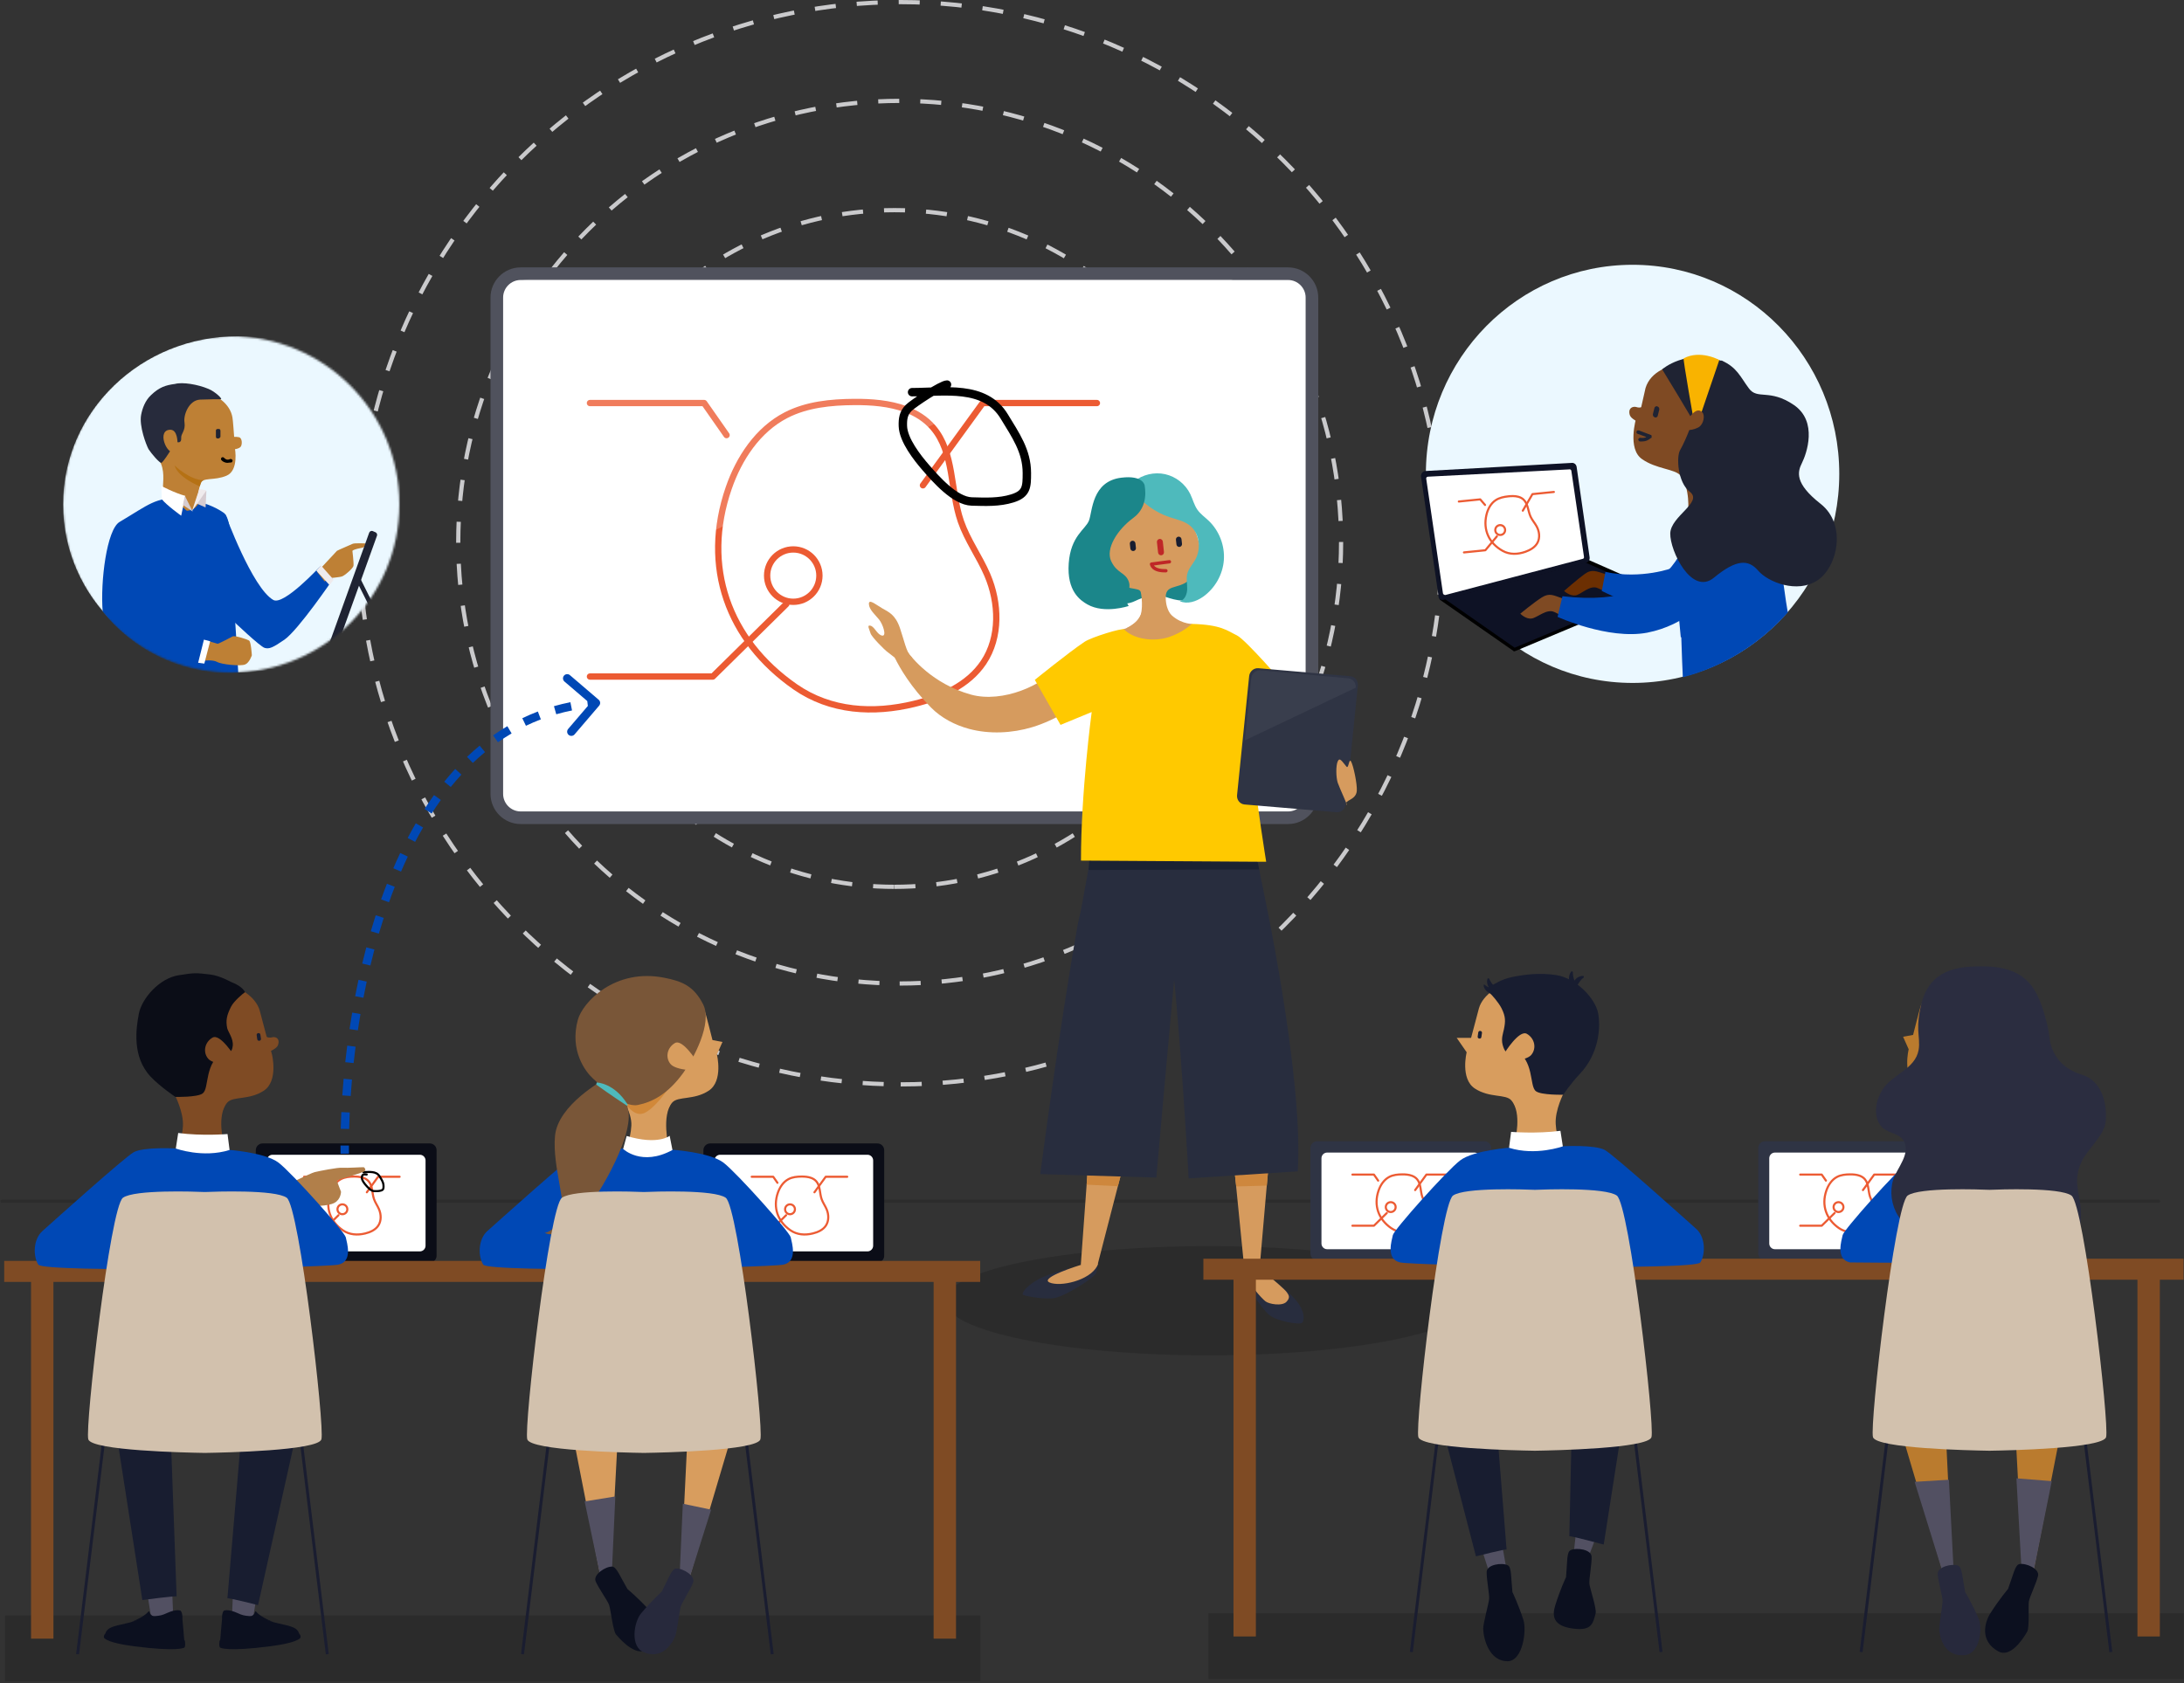 <svg width="1039" height="801" viewBox="0 0 1039 801" fill="none" xmlns="http://www.w3.org/2000/svg">
<rect x="0" y="0" width="1039" height="801" fill="#333333" stroke="none"/>
<path d="M0.94 571.619H1026.9" stroke="black" stroke-opacity="0.147" stroke-width="1.5" stroke-linecap="round" stroke-linejoin="round"/>
<path d="M428.5 516C570.713 516 686 400.713 686 258.5C686 116.287 570.713 1 428.5 1C286.287 1 171 116.287 171 258.5C171 400.713 286.287 516 428.5 516Z" stroke="#CACACC" stroke-width="2" stroke-dasharray="10 10"/>
<path d="M428 468C543.98 468 638 373.98 638 258C638 142.02 543.98 48 428 48C312.02 48 218 142.02 218 258C218 373.98 312.02 468 428 468Z" stroke="#CACACC" stroke-width="2" stroke-dasharray="10 10"/>
<path d="M425.5 422C514.142 422 586 349.918 586 261C586 172.082 514.142 100 425.5 100C336.858 100 265 172.082 265 261C265 349.918 336.858 422 425.5 422Z" stroke="#CACACC" stroke-width="2" stroke-dasharray="10 10"/>
<path fill-rule="evenodd" clip-rule="evenodd" d="M236.351 377.774C236.351 384.016 241.449 389.124 247.682 389.124H612.803C619.033 389.124 624.134 384.016 624.134 377.774V141.588C624.134 135.346 619.033 130.241 612.803 130.241H247.682C241.449 130.241 236.351 135.346 236.351 141.588V377.774Z" fill="white" stroke="#50525D" stroke-width="6"/>
<path fill-rule="evenodd" clip-rule="evenodd" d="M430.812 194.704C423.252 191.904 414.557 191.214 406.401 191.278C395.262 191.361 383.802 192.463 373.9 197.58C360.538 204.483 351.598 218 346.678 232.23C333.791 269.519 346.32 304.596 378.312 326.837C395.148 338.539 415.429 339.68 434.965 334.926C447.685 331.828 460.606 326.11 467.894 315.218C475.95 303.182 475.413 286.886 469.695 273.572C465.948 264.84 460.189 257.018 457.098 248.033C451.991 233.196 454.073 215.306 443.841 203.423C440.316 199.333 435.813 196.558 430.812 194.704Z" stroke="#EC5B33" stroke-width="3" stroke-linecap="round" stroke-linejoin="round"/>
<path fill-rule="evenodd" clip-rule="evenodd" d="M389.822 273.905C389.822 280.786 384.254 286.365 377.383 286.365C370.514 286.365 364.943 280.786 364.943 273.905C364.943 267.024 370.514 261.449 377.383 261.449C384.254 261.449 389.822 267.024 389.822 273.905Z" stroke="#EC5B33" stroke-width="3" stroke-linecap="round" stroke-linejoin="round"/>
<path d="M280.66 191.793H334.987L345.65 207.047" stroke="#EC5B33" stroke-width="3" stroke-linecap="round" stroke-linejoin="round"/>
<path d="M521.833 191.793H467.505L439.074 230.942" stroke="#EC5B33" stroke-width="3" stroke-linecap="round" stroke-linejoin="round"/>
<path d="M280.66 321.936H339.103L374.06 287.478" stroke="#EC5B33" stroke-width="3" stroke-linecap="round" stroke-linejoin="round"/>
<path fill-rule="evenodd" clip-rule="evenodd" d="M586.587 132.944H251.638C245.304 132.944 240.12 138.151 240.12 144.515V300.73" fill="white" fill-opacity="0.203"/>
<ellipse cx="575.154" cy="618.96" rx="125.667" ry="26" fill="black" fill-opacity="0.15"/>
<path fill-rule="evenodd" clip-rule="evenodd" d="M513.154 602.529C512.648 602.529 499.813 605.423 493.601 608.976C487.389 612.532 486.307 615.392 486.561 616.026C486.815 616.663 497.054 618.527 501.869 617.638C506.69 616.749 520.339 608.261 521.396 605.833C522.691 602.854 521.952 601.742 521.952 601.742L513.154 602.529Z" fill="#282D3E"/>
<path fill-rule="evenodd" clip-rule="evenodd" d="M518.708 539.49L514.168 601.929H522.135L539.832 533.368C539.832 533.368 518.15 539.214 518.708 539.49" fill="#D69B5E"/>
<path fill-rule="evenodd" clip-rule="evenodd" d="M585.729 540.954L591.917 603.248L599.368 601.951L605.494 531.305C605.494 531.305 585.134 540.775 585.729 540.954" fill="#D69B5E"/>
<path fill-rule="evenodd" clip-rule="evenodd" d="M530.844 284.828C530.844 284.828 533.066 289.284 540.106 285.944C543.686 284.243 549.002 282.416 551.78 283.159C554.56 283.903 561.972 287.243 566.05 285.013C570.474 282.598 565.679 272.21 565.679 272.21C565.679 272.21 536.589 272.956 534.919 275.738C533.253 278.519 530.844 284.828 530.844 284.828" fill="#1B868A"/>
<path fill-rule="evenodd" clip-rule="evenodd" d="M561.253 297.006C558.392 294.165 554.563 291.43 554.565 284.151C554.568 276.87 563.031 281.567 568.02 273.158C573.01 264.751 571.504 257.142 564.752 244.589C558 232.038 549.207 228.853 544.221 229.982C539.236 231.107 528.762 234.206 526.747 249.278C524.735 264.348 525.171 271.333 528.497 274.666C535.763 281.947 542.115 278.903 542.73 281.887C543.346 284.869 543.989 292.657 541.22 295.22C538.45 297.781 535.846 298.93 535.846 298.93L561.253 297.006Z" fill="#D69B5E"/>
<path fill-rule="evenodd" clip-rule="evenodd" d="M561.143 260.257V260.257C561.872 260.176 562.402 259.513 562.322 258.783L562.075 256.555C561.997 255.824 561.332 255.294 560.606 255.375C559.876 255.455 559.347 256.118 559.427 256.846L559.674 259.077C559.754 259.804 560.416 260.335 561.143 260.257" fill="#181D30"/>
<path fill-rule="evenodd" clip-rule="evenodd" d="M539.22 262.204V262.204C539.95 262.123 540.479 261.461 540.399 260.73L540.152 258.502C540.072 257.772 539.41 257.241 538.683 257.322C537.953 257.403 537.424 258.066 537.504 258.793L537.751 261.024C537.829 261.752 538.493 262.285 539.22 262.204" fill="#181D30"/>
<path fill-rule="evenodd" clip-rule="evenodd" d="M552.496 264.232V264.232C553.265 264.149 553.825 263.447 553.74 262.678L553.189 257.692C553.104 256.922 552.405 256.363 551.637 256.446C550.866 256.532 550.308 257.232 550.391 258.004L550.941 262.987C551.03 263.756 551.725 264.318 552.496 264.232" fill="#BF2727"/>
<path fill-rule="evenodd" clip-rule="evenodd" d="M421.72 309.867C421.185 309.511 414.661 303.199 414.122 301.304C413.582 299.411 412.211 297.225 414.166 297.75C416.123 298.273 417.379 302.18 419.75 302.463C421.909 302.726 420.022 297.012 418.179 294.769C416.333 292.525 413.436 290.027 413.363 287.42C413.296 284.812 416.484 287.599 419.63 289.421C422.774 291.244 425.853 292.369 428.085 298.712C429.837 303.69 431.325 310.891 433.524 312.599C435.72 314.307 428.682 315.287 428.682 315.287L421.72 309.867Z" fill="#D69B5E"/>
<path fill-rule="evenodd" clip-rule="evenodd" d="M508.745 337.952L504.495 329.126C504.298 328.414 500.316 320.543 500.316 320.543C500.435 320.777 496.585 323.233 496.347 323.384C492.993 325.536 489.402 327.338 485.659 328.703C478.287 331.398 469.476 332.651 461.823 330.504C443.477 325.352 433.61 312.817 431.661 310.04L425.641 312.892C428.05 317.868 433.291 326.911 442.909 336.673C447.823 341.661 454.321 345.041 461.039 346.845C470.712 349.442 481.485 348.906 491.035 346.037C496.606 344.365 501.772 341.859 506.886 339.111L508.745 337.952Z" fill="#D69B5E"/>
<path fill-rule="evenodd" clip-rule="evenodd" d="M513.055 439.574L519.404 404.911L597.275 404.22C597.275 404.22 605.546 446.66 606.922 464.948C606.922 464.948 519.259 443.369 513.055 439.574" fill="#282D3E"/>
<path fill-rule="evenodd" clip-rule="evenodd" d="M534.178 299.487C534.178 299.487 534.92 308.952 544.554 320.083C554.19 331.217 568.457 305.055 566.975 296.89C566.975 296.89 560.49 296.89 555.672 290.952L543.258 291.137C543.258 291.137 541.589 297.446 534.178 299.487" fill="#D69B5E"/>
<path fill-rule="evenodd" clip-rule="evenodd" d="M539.473 233.954C543.715 239.546 549.665 243.825 556.313 246.06C559.556 247.152 563.053 247.815 565.791 249.874C570.643 253.518 571.601 261.029 568.618 266.316C567.336 268.583 565.441 270.564 564.813 273.091C564.228 275.441 564.839 277.908 564.784 280.33C564.73 282.751 563.624 285.532 561.267 286.075C564.826 287.661 569.052 286.255 572.247 284.03C577.927 280.073 581.697 273.48 582.226 266.571C582.753 259.664 580.03 252.572 575.015 247.797C573.203 246.068 571.092 244.61 569.654 242.559C568.081 240.313 567.447 237.552 566.246 235.087C563.943 230.351 559.403 226.771 554.268 225.635C549.133 224.499 543.51 225.83 539.427 229.15" fill="#4EBABC"/>
<path d="M556.334 267.317L547.812 268.43C547.812 268.43 548.18 271.77 554.665 271.585" stroke="#BF2727" stroke-width="1.58" stroke-linecap="round" stroke-linejoin="round"/>
<path fill-rule="evenodd" clip-rule="evenodd" d="M513.798 602.019C513.798 602.019 494.274 608.037 499.279 610.265C504.281 612.49 518.252 609.407 521.952 602.484C524.08 598.497 513.798 602.019 513.798 602.019" fill="#D69B5E"/>
<path fill-rule="evenodd" clip-rule="evenodd" d="M598.752 603.875C599.863 604.709 611.836 613.137 616.446 618.617C621.059 624.094 620.556 628.511 619.411 629.481C618.206 630.5 607.534 628.807 603.755 625.677C599.98 622.553 591.961 610.14 591.803 607.493C591.611 604.254 592.267 602.762 592.267 602.762L598.752 603.875Z" fill="#282D3E"/>
<path fill-rule="evenodd" clip-rule="evenodd" d="M599.307 601.093C599.592 601.165 599.307 604.524 603.037 606.851C604.748 607.916 611.453 613.765 612.172 614.917C612.889 616.071 614.114 617.223 612.027 619.453C609.942 621.689 603.613 620.563 601.957 619.196C600.306 617.826 592.978 610.493 591.916 603.248C591.916 603.248 593.287 599.517 599.307 601.093" fill="#D69B5E"/>
<path fill-rule="evenodd" clip-rule="evenodd" d="M544.554 231.022C544.554 231.578 546.778 240.854 539.183 246.422C531.584 251.987 525.84 261.081 528.62 267.018C531.4 272.956 535.291 272.212 536.958 276.665C538.627 281.118 533.993 284.087 536.958 288.355C536.958 288.355 525.468 292.252 517.317 287.615C513.898 285.668 507.499 281.305 508.423 268.128C509.35 254.956 516.39 251.987 518.059 247.722C519.729 243.453 519.339 229.044 533.438 227.31C543.998 226.01 544.554 231.022 544.554 231.022" fill="#1B868A"/>
<path fill-rule="evenodd" clip-rule="evenodd" d="M517.332 558.141L516.935 563.72L531.83 564.463L533.564 557.819L517.332 558.141Z" fill="#CE873D"/>
<path fill-rule="evenodd" clip-rule="evenodd" d="M603.244 557.857L602.673 564.179L588.12 564.577L587.38 558.255L603.244 557.857Z" fill="#CE873D"/>
<path fill-rule="evenodd" clip-rule="evenodd" d="M562.236 426.299C562.236 426.299 553.449 521.584 550.113 560.364L494.899 558.695C494.899 558.695 503.606 491.343 512.684 440.129C519.013 404.442 560.131 401.273 562.236 426.299" fill="#282D3E"/>
<path fill-rule="evenodd" clip-rule="evenodd" d="M600.242 419.907C600.242 419.907 620.338 512.124 617.373 557.396L565.49 560.736C565.49 560.736 560.96 480.025 556.513 448.11C552.067 416.195 593.807 400.917 600.242 419.907" fill="#282D3E"/>
<path fill-rule="evenodd" clip-rule="evenodd" d="M517.939 413.977L599.021 413.738L598.31 410.179L518.176 408.991L517.939 413.977Z" fill="#1B2232"/>
<path fill-rule="evenodd" clip-rule="evenodd" d="M534.735 299.487C533.969 298.722 519.375 303.123 515.928 305.424C508.423 310.436 492.302 323.514 492.302 323.514L504.531 344.945L519.354 338.823C519.354 338.823 514.212 377.011 514.258 409.516L602.365 410.072C602.365 410.072 598.196 384.56 594.86 356.357C594.86 356.357 593.746 346.895 593.746 341.886L597.918 347.173L611.536 326.299C611.536 326.299 592.599 304.35 588.466 302.362C583.835 300.136 581.057 297.261 566.974 296.89C566.974 296.89 562.805 300.971 555.949 303.199C548.977 305.463 539.551 304.311 534.735 299.487" fill="#FFC900"/>
<path fill-rule="evenodd" clip-rule="evenodd" d="M598.655 317.973L642.414 321.778C644.611 321.981 646.205 323.983 645.974 326.249L640.225 382.722C639.994 384.993 638.026 386.688 635.828 386.508L592.07 382.811C589.872 382.622 588.279 380.627 588.51 378.355L594.259 321.77C594.49 319.495 596.458 317.795 598.655 317.973Z" fill="#2F3444"/>
<path fill-rule="evenodd" clip-rule="evenodd" d="M599.654 318.973L641.413 322.778C643.61 322.981 645.204 324.983 644.973 327.249L592.201 352.337L595.258 322.77C595.489 320.495 597.457 318.795 599.654 318.973Z" fill="white" fill-opacity="0.05"/>
<path fill-rule="evenodd" clip-rule="evenodd" d="M636.405 372.473C635.595 370.055 635.438 364.366 636.405 362.282C637.37 360.2 638.42 362.295 640.592 364.837C641.573 365.986 641.739 360.685 642.702 362.282C643.866 364.212 645.723 373.185 645.473 376.356C645.117 380.901 639.237 380.721 640.581 382.837C641.924 384.957 637.213 374.891 636.405 372.473Z" fill="#D69B5E"/>
<path fill-rule="evenodd" clip-rule="evenodd" d="M574.863 767.637H1038.91V798.999H574.863V767.637Z" fill="black" fill-opacity="0.15"/>
<path fill-rule="evenodd" clip-rule="evenodd" d="M626.621 599.73H706.207C707.973 599.73 709.416 598.282 709.416 596.516V546.28C709.416 544.515 707.973 543.069 706.207 543.069H626.621C624.855 543.069 623.412 544.515 623.412 546.28V596.516C623.412 598.282 624.855 599.73 626.621 599.73" fill="#2F3444"/>
<path fill-rule="evenodd" clip-rule="evenodd" d="M631.369 594.441H701.457C702.947 594.441 704.164 593.22 704.164 591.73V551.164C704.164 549.672 702.947 548.452 701.457 548.452H631.369C629.881 548.452 628.661 549.672 628.661 551.164V591.73C628.661 593.22 629.881 594.441 631.369 594.441" fill="white"/>
<path fill-rule="evenodd" clip-rule="evenodd" d="M671.679 559.477C670.254 558.949 668.616 558.816 667.082 558.829C664.981 558.845 662.822 559.053 660.955 560.017C658.434 561.32 656.752 563.865 655.825 566.548C653.396 573.574 655.755 580.185 661.786 584.375C664.958 586.582 668.782 586.796 672.463 585.899C674.862 585.314 677.294 584.238 678.667 582.187C680.183 579.917 680.085 576.847 679.007 574.338C678.301 572.693 677.216 571.219 676.632 569.524C675.672 566.73 676.061 563.358 674.135 561.12C673.47 560.348 672.621 559.825 671.679 559.477Z" stroke="#EC5B33" stroke-linecap="round" stroke-linejoin="round"/>
<path fill-rule="evenodd" clip-rule="evenodd" d="M663.955 574.401C663.955 575.696 662.906 576.746 661.613 576.746C660.318 576.746 659.267 575.696 659.267 574.401C659.267 573.104 660.318 572.054 661.613 572.054C662.906 572.054 663.955 573.104 663.955 574.401Z" stroke="#EC5B33" stroke-linecap="round" stroke-linejoin="round"/>
<path d="M643.385 558.926H653.621L655.632 561.801" stroke="#EC5B33" stroke-linecap="round" stroke-linejoin="round"/>
<path d="M688.832 558.926H678.596L673.235 566.306" stroke="#EC5B33" stroke-linecap="round" stroke-linejoin="round"/>
<path d="M643.385 583.264H653.621L659.747 577.228" stroke="#EC5B33" stroke-linecap="round" stroke-linejoin="round"/>
<path fill-rule="evenodd" clip-rule="evenodd" d="M839.649 599.73H919.236C921.001 599.73 922.447 598.282 922.447 596.516V546.28C922.447 544.515 921.001 543.069 919.236 543.069H839.649C837.884 543.069 836.443 544.515 836.443 546.28V596.516C836.443 598.282 837.884 599.73 839.649 599.73" fill="#2F3444"/>
<path fill-rule="evenodd" clip-rule="evenodd" d="M844.4 594.441H914.486C915.976 594.441 917.196 593.22 917.196 591.73V551.164C917.196 549.672 915.976 548.452 914.486 548.452H844.4C842.91 548.452 841.692 549.672 841.692 551.164V591.73C841.692 593.22 842.91 594.441 844.4 594.441" fill="white"/>
<path fill-rule="evenodd" clip-rule="evenodd" d="M884.71 559.477C883.285 558.949 881.645 558.816 880.11 558.829C878.01 558.845 875.85 559.053 873.984 560.017C871.466 561.32 869.781 563.865 868.857 566.548C866.424 573.574 868.787 580.185 874.815 584.375C877.989 586.582 881.811 586.796 885.492 585.899C887.89 585.314 890.323 584.238 891.696 582.187C893.215 579.917 893.113 576.847 892.036 574.338C891.33 572.693 890.245 571.219 889.661 569.524C888.7 566.73 889.092 563.358 887.164 561.12C886.499 560.348 885.65 559.825 884.71 559.477Z" stroke="#EC5B33" stroke-linecap="round" stroke-linejoin="round"/>
<path fill-rule="evenodd" clip-rule="evenodd" d="M876.986 574.401C876.986 575.696 875.937 576.746 874.642 576.746C873.346 576.746 872.295 575.696 872.295 574.401C872.295 573.104 873.346 572.054 874.642 572.054C875.937 572.054 876.986 573.104 876.986 574.401Z" stroke="#EC5B33" stroke-linecap="round" stroke-linejoin="round"/>
<path d="M856.413 558.926H866.649L868.661 561.801" stroke="#EC5B33" stroke-linecap="round" stroke-linejoin="round"/>
<path d="M901.862 558.926H891.624L886.266 566.306" stroke="#EC5B33" stroke-linecap="round" stroke-linejoin="round"/>
<path d="M856.413 583.264H866.649L872.775 577.228" stroke="#EC5B33" stroke-linecap="round" stroke-linejoin="round"/>
<path fill-rule="evenodd" clip-rule="evenodd" d="M786.487 608.96H597.463V778.715H586.81V608.96H572.487V598.96H786.487H824.793H1038.79V608.96H1027.51V778.715H1016.86V608.96H824.793H786.487Z" fill="#7F4B24"/>
<path fill-rule="evenodd" clip-rule="evenodd" d="M713.723 730.007L716.718 747.006L708.728 749.008L703.899 734.058L713.723 730.007Z" fill="#525062"/>
<path fill-rule="evenodd" clip-rule="evenodd" d="M730.697 549.513C738.062 548.951 742.805 545.574 742.805 545.574C742.805 545.574 740.494 541.589 740.1 534.846C739.705 528.105 743.986 519.992 743.986 519.992L731.447 517.512L717.183 519.992C717.183 519.992 723.125 527.921 722.73 534.666C722.333 541.41 718.465 546.596 718.465 546.596C718.465 546.596 720.586 548.2 727.951 549.263L730.697 549.513" fill="#D89D5E"/>
<path fill-rule="evenodd" clip-rule="evenodd" d="M750.167 725.641L748.334 741.974L754.663 743.505L760.405 728.508L750.167 725.641Z" fill="#525062"/>
<path fill-rule="evenodd" clip-rule="evenodd" d="M716.729 737.385L711.376 670.495L711.626 665.972L693.568 664.976L682.574 665.088L702.153 740.587C702.153 740.587 716.701 736.886 716.729 737.385" fill="#181D30"/>
<path fill-rule="evenodd" clip-rule="evenodd" d="M746.588 731.066L747.94 669.69L747.468 665.185L765.455 663.29L773.96 664.408L762.94 734.984C762.94 734.984 746.59 730.567 746.588 731.066" fill="#181D30"/>
<path fill-rule="evenodd" clip-rule="evenodd" d="M719.297 546.029C719.297 546.029 701.071 547.23 694.581 552.232C688.089 557.231 663.123 585.228 662.625 587.729C662.126 590.23 659.128 599.23 666.122 600.73C673.11 602.227 806.42 604.728 808.915 600.73C811.412 596.729 811.412 588.73 806.918 584.729C802.422 580.731 767.974 549.731 763.48 547.23C758.987 544.73 744.008 545.229 740.013 545.73C736.018 546.23 719.297 546.029 719.297 546.029" fill="#0048B5"/>
<path fill-rule="evenodd" clip-rule="evenodd" d="M703.569 479.837C703.318 480.737 699.842 493.883 699.842 493.883H693.012L697.739 500.725C697.739 500.725 694.603 513.333 701.61 517.957C708.619 522.582 716.23 520.481 718.963 523.585C724.262 529.603 720.685 543.085 720.685 543.085L732.395 538.522C732.395 538.522 730.848 519.637 731.281 518.181C732.462 514.203 736.424 517.728 742.223 512.493C747.825 507.434 756.984 497.106 746.452 477.672C735.918 458.237 707.23 466.766 703.569 479.837" fill="#D89D5E"/>
<path fill-rule="evenodd" clip-rule="evenodd" d="M745.008 750.512C745.665 743.501 745.247 738.65 747.098 737.696C749.876 736.269 757.023 737.267 757.171 740.717C757.318 744.169 755.914 751.406 756.119 753.606C756.327 755.807 759.681 765.506 759.089 767.75C757.77 772.736 757.16 776.006 748.671 775.005C738.586 773.817 738.363 768.808 739.9 763.866C742.27 756.234 745.008 750.512 745.008 750.512" fill="#0C101F"/>
<path fill-rule="evenodd" clip-rule="evenodd" d="M719.515 757.633C718.789 750.627 719.16 745.774 717.299 744.838C714.508 743.439 707.372 744.505 707.257 747.955C707.143 751.407 708.618 758.634 708.431 760.833C708.244 763.038 705.536 772.685 705.604 775.009C705.741 780.054 708.537 790.544 717.215 790.505C724.45 790.471 726.335 775.861 724.754 770.935C722.309 763.326 719.515 757.633 719.515 757.633" fill="#0C101F"/>
<path fill-rule="evenodd" clip-rule="evenodd" d="M717.902 546.179L718.881 538.596C718.881 538.596 730.947 539.597 742.348 538.097L743.491 545.49C743.491 545.49 730.612 550.18 717.902 546.179" fill="white"/>
<path fill-rule="evenodd" clip-rule="evenodd" d="M710.478 468.515C710.478 468.515 714.426 465.965 718.967 465.016C724.956 463.765 732.372 462.741 740.435 464.017C749.921 465.517 758.95 475.141 760.281 482.139C761.61 489.142 760.572 501.514 751.585 511.015C747.128 515.725 743.68 520.93 743.68 520.93C743.68 520.93 733.242 521.174 730.698 519.263C727.37 516.765 730.282 504.68 720.296 499.013C720.296 499.013 718.798 496.265 716.968 500.765C716.968 500.765 715.761 500.638 714.847 497.141C714.063 494.139 715.135 491.448 715.47 489.766C716.22 486.015 716.345 483.829 714.346 479.828C713.006 477.14 709.562 473.139 708.728 472.64C708.728 472.64 706.358 469.453 710.478 468.515" fill="#181D30"/>
<path fill-rule="evenodd" clip-rule="evenodd" d="M715.88 500.903C715.88 500.903 722.712 489.852 726.391 491.958C730.072 494.063 731.121 498.797 728.494 501.956C725.866 505.114 715.355 505.114 715.355 505.114L715.88 500.903Z" fill="#D89D5E"/>
<path fill-rule="evenodd" clip-rule="evenodd" d="M703.674 494.196L703.801 494.214C704.25 494.279 704.67 493.964 704.735 493.514L705.026 491.523C705.091 491.073 704.777 490.65 704.325 490.585L704.201 490.567C703.749 490.502 703.328 490.816 703.263 491.266L702.973 493.26C702.91 493.709 703.225 494.131 703.674 494.196" fill="#181D30"/>
<path fill-rule="evenodd" clip-rule="evenodd" d="M712.6 471.119C712.6 471.119 708.687 470.62 706.522 468.787C706.522 468.787 705.671 467.891 705.858 469.286C705.949 469.968 706.691 471.951 709.435 472.871" fill="#181D30"/>
<path fill-rule="evenodd" clip-rule="evenodd" d="M712.564 470.761C712.564 470.761 709.418 468.383 708.45 465.715C708.45 465.715 707.808 465.157 707.624 465.819C707.437 466.482 707.022 468.546 708.951 470.707" fill="#181D30"/>
<path fill-rule="evenodd" clip-rule="evenodd" d="M750.02 468.86C750.02 468.86 748.094 465.418 748.275 462.585C748.275 462.585 747.912 461.815 747.478 462.345C747.042 462.876 745.835 464.602 746.733 467.36" fill="#181D30"/>
<path fill-rule="evenodd" clip-rule="evenodd" d="M749.66 470.497C749.66 470.497 751.09 466.819 753.39 465.16C753.39 465.16 753.754 464.394 753.066 464.394C752.383 464.394 750.283 464.557 748.73 467.001" fill="#181D30"/>
<path d="M775.894 668.847L790.218 786.121" stroke="#1A1D30" stroke-width="1.4"/>
<path d="M685.742 668.847L671.418 786.121" stroke="#1A1D30" stroke-width="1.4"/>
<path fill-rule="evenodd" clip-rule="evenodd" d="M769.168 568.908C763.599 564.936 734.761 565.991 730.205 566.183C725.652 565.991 696.813 564.936 691.245 568.908C685.199 573.226 673.102 677.929 674.753 683.866C676.253 689.268 721.449 690.198 729.579 690.323V690.341C729.579 690.341 729.8 690.339 730.205 690.334C730.613 690.339 730.833 690.341 730.833 690.341V690.323C738.964 690.198 784.159 689.268 785.662 683.866C787.311 677.929 775.214 573.226 769.168 568.908" fill="#D2C1AD"/>
<path fill-rule="evenodd" clip-rule="evenodd" d="M925.957 687.544L928.867 747.388L924.706 749.39L906.191 687.05L925.957 687.544Z" fill="#BA7B2E"/>
<path fill-rule="evenodd" clip-rule="evenodd" d="M959.063 686.061L962.319 747.224L967.145 748.721L979.325 686.552L959.063 686.061Z" fill="#BA7B2E"/>
<path fill-rule="evenodd" clip-rule="evenodd" d="M976.089 704.804L959.28 703.47L961.565 744.429L967.509 747.413L976.089 704.804Z" fill="#525062"/>
<path fill-rule="evenodd" clip-rule="evenodd" d="M927.161 704.136L910.851 705.137L924.324 748.558L929.336 746L927.161 704.136Z" fill="#525062"/>
<path fill-rule="evenodd" clip-rule="evenodd" d="M955.283 756.117C957.739 749.517 958.593 744.726 960.631 744.289C963.684 743.634 970.324 746.457 969.571 749.826C968.819 753.198 965.584 759.822 965.21 762C964.842 764.181 965.561 774.416 964.406 776.428C961.836 780.899 956.158 788.877 950.621 785.804C941.74 780.876 944.118 772.053 946.885 767.68C951.153 760.932 955.283 756.117 955.283 756.117" fill="#0C101F"/>
<path fill-rule="evenodd" clip-rule="evenodd" d="M934.893 757.554C933.541 750.642 933.476 745.776 931.537 745.011C928.632 743.868 921.623 745.576 921.817 749.023C922.012 752.47 924.13 759.533 924.141 761.742C924.154 763.952 922.324 773.804 922.596 776.11C923.188 781.125 926.031 788.427 934.673 787.605C941.874 786.922 943.322 775.096 941.305 770.331C938.188 762.974 934.893 757.554 934.893 757.554" fill="#27293C"/>
<path fill-rule="evenodd" clip-rule="evenodd" d="M977.463 547.23C972.842 544.976 957.991 545.229 953.998 545.73C950.003 546.229 933.28 546.029 933.28 546.029C933.28 546.029 915.054 547.23 908.561 552.232C902.071 557.231 877.109 585.228 876.608 587.729C876.109 590.23 873.113 599.229 880.102 600.729C880.102 600.729 969.6 601.642 978.255 599.64C986.91 597.641 978.67 547.82 977.463 547.23" fill="#0048B5"/>
<path fill-rule="evenodd" clip-rule="evenodd" d="M913.852 478.423C913.437 479.257 910.122 492.468 910.122 492.468L905.363 493.35L908.022 499.31C908.022 499.31 904.883 511.918 911.892 516.543C918.899 521.168 926.513 519.067 929.246 522.171C934.544 528.187 930.996 543.181 930.996 543.181L942.675 537.106C942.675 537.106 939.038 518.326 939.472 516.871C940.653 512.893 946.704 516.314 952.503 511.079C958.105 506.02 967.264 495.692 956.735 476.257C946.2 456.821 921.04 464.024 913.852 478.423" fill="#BA7B2E"/>
<path fill-rule="evenodd" clip-rule="evenodd" d="M927.81 461.762C925.943 462.419 924.165 463.285 922.53 464.411C917.439 467.902 915.033 473.101 913.729 478.95C912.901 482.673 912.406 486.489 912.577 490.3C912.72 493.401 913.296 496.531 912.751 499.591C911.092 508.902 900.025 511.26 895.467 518.643C892.463 523.509 891.051 530.305 894.449 535.319C897.261 539.471 903.003 538.792 905.493 542.65C909.399 548.704 902.318 556.046 900.659 561.344C898.896 566.964 899.836 573.611 902.98 578.527C914.02 595.803 933.316 586.406 948.622 594.821C956.072 598.915 960.467 604.169 969.789 604.46C977.559 604.697 982.681 598.637 986.289 592.195C990.378 584.901 990.671 577.677 989.106 569.634C987.826 563.051 987.449 558.858 990.315 552.692C992.989 546.95 1001.2 540.219 1001.75 533.578C1002.56 523.863 999.235 514.169 990.637 511.492C982.437 508.936 977.972 504.184 975.89 497.909C974.854 494.782 974.89 491.516 974.093 488.309C973.221 484.802 971.913 478.851 968.888 472.943C962.681 460.803 950.87 459.17 937.088 460.007C933.944 460.197 930.772 460.719 927.81 461.762" fill="#2B2D40"/>
<path d="M989.878 668.847L1004.2 786.121" stroke="#1A1D30" stroke-width="1.4"/>
<path d="M899.727 668.847L885.402 786.121" stroke="#1A1D30" stroke-width="1.4"/>
<path fill-rule="evenodd" clip-rule="evenodd" d="M985.447 568.908C979.878 564.936 951.04 565.991 946.487 566.183C941.931 565.991 913.095 564.936 907.526 568.908C901.478 573.226 889.383 677.929 891.032 683.866C892.532 689.268 937.728 690.198 945.861 690.323V690.341C945.861 690.341 946.079 690.339 946.487 690.334C946.894 690.339 947.112 690.341 947.112 690.341V690.323C955.245 690.198 1000.44 689.268 1001.94 683.866C1003.59 677.929 991.495 573.226 985.447 568.908" fill="#D2C1AD"/>
<path fill-rule="evenodd" clip-rule="evenodd" d="M2.363 768.677H466.41V800.039H2.363V768.677Z" fill="black" fill-opacity="0.15"/>
<path fill-rule="evenodd" clip-rule="evenodd" d="M337.843 600.77H417.432C419.195 600.77 420.641 599.322 420.641 597.557V547.32C420.641 545.555 419.195 544.109 417.432 544.109H337.843C336.077 544.109 334.637 545.555 334.637 547.32V597.557C334.637 599.322 336.077 600.77 337.843 600.77" fill="#0B0D17"/>
<path fill-rule="evenodd" clip-rule="evenodd" d="M342.593 595.482H412.681C414.169 595.482 415.389 594.26 415.389 592.77V552.204C415.389 550.712 414.169 549.493 412.681 549.493H342.593C341.106 549.493 339.886 550.712 339.886 552.204V592.77C339.886 594.26 341.106 595.482 342.593 595.482" fill="white"/>
<path fill-rule="evenodd" clip-rule="evenodd" d="M385.904 560.517C384.478 559.989 382.84 559.857 381.304 559.87C379.203 559.885 377.044 560.093 375.177 561.058C372.659 562.36 370.977 564.905 370.05 567.588C367.62 574.614 369.98 581.225 376.008 585.416C379.183 587.623 383.004 587.836 386.688 586.939C389.084 586.354 391.519 585.278 392.889 583.227C394.408 580.957 394.307 577.887 393.229 575.379C392.526 573.733 391.441 572.259 390.857 570.564C389.894 567.77 390.286 564.398 388.357 562.16C387.692 561.388 386.846 560.865 385.904 560.517Z" stroke="#EC5B33" stroke-linecap="round" stroke-linejoin="round"/>
<path fill-rule="evenodd" clip-rule="evenodd" d="M378.179 575.442C378.179 576.736 377.13 577.786 375.834 577.786C374.542 577.786 373.49 576.736 373.49 575.442C373.49 574.144 374.542 573.094 375.834 573.094C377.13 573.094 378.179 574.144 378.179 575.442Z" stroke="#EC5B33" stroke-linecap="round" stroke-linejoin="round"/>
<path d="M357.606 559.966H367.845L369.854 562.841" stroke="#EC5B33" stroke-linecap="round" stroke-linejoin="round"/>
<path d="M403.055 559.966H392.817L387.459 567.346" stroke="#EC5B33" stroke-linecap="round" stroke-linejoin="round"/>
<path d="M357.606 584.304H367.845L373.969 578.268" stroke="#EC5B33" stroke-linecap="round" stroke-linejoin="round"/>
<path fill-rule="evenodd" clip-rule="evenodd" d="M124.9 600.77H204.49C206.255 600.77 207.698 599.322 207.698 597.557V547.32C207.698 545.555 206.255 544.109 204.49 544.109H124.9C123.135 544.109 121.694 545.555 121.694 547.32V597.557C121.694 599.322 123.135 600.77 124.9 600.77" fill="#0B0D17"/>
<path fill-rule="evenodd" clip-rule="evenodd" d="M129.651 595.482H199.739C201.227 595.482 202.447 594.26 202.447 592.77V552.204C202.447 550.712 201.227 549.493 199.739 549.493H129.651C128.163 549.493 126.943 550.712 126.943 552.204V592.77C126.943 594.26 128.163 595.482 129.651 595.482" fill="white"/>
<path fill-rule="evenodd" clip-rule="evenodd" d="M172.961 560.517C171.536 559.989 169.898 559.857 168.361 559.87C166.261 559.885 164.101 560.093 162.237 561.058C159.717 562.36 158.035 564.905 157.108 567.588C154.678 574.614 157.038 581.225 163.065 585.416C166.24 587.623 170.064 587.836 173.745 586.939C176.141 586.354 178.576 585.278 179.947 583.227C181.466 580.957 181.364 577.887 180.287 575.379C179.584 573.733 178.498 572.259 177.914 570.564C176.951 567.77 177.343 564.398 175.414 562.16C174.75 561.388 173.904 560.865 172.961 560.517Z" stroke="#EC5B33" stroke-linecap="round" stroke-linejoin="round"/>
<path fill-rule="evenodd" clip-rule="evenodd" d="M165.236 575.442C165.236 576.736 164.187 577.786 162.892 577.786C161.599 577.786 160.548 576.736 160.548 575.442C160.548 574.144 161.599 573.094 162.892 573.094C164.187 573.094 165.236 574.144 165.236 575.442Z" stroke="#EC5B33" stroke-linecap="round" stroke-linejoin="round"/>
<path d="M144.664 559.966H154.903L156.912 562.841" stroke="#EC5B33" stroke-linecap="round" stroke-linejoin="round"/>
<path d="M190.113 559.966H179.877L174.517 567.346" stroke="#EC5B33" stroke-linecap="round" stroke-linejoin="round"/>
<path d="M144.664 584.304H154.903L161.026 578.268" stroke="#EC5B33" stroke-linecap="round" stroke-linejoin="round"/>
<path fill-rule="evenodd" clip-rule="evenodd" d="M214 610.001H25.422V779.755H14.768V610.001H2V600H214H254.306H466.306V610.001H454.811V779.755H444.157V610.001H254.306H214Z" fill="#7F4B24"/>
<path d="M172.922 557.752C175.566 557.752 178.973 557.119 180.58 559.759C181.504 561.277 182.459 562.601 182.459 564.429C182.459 565.563 182.449 566.158 181.251 566.527C180.156 566.864 179.023 566.813 177.881 566.781C176.474 566.742 174.877 564.91 174.066 563.984C173.345 563.159 172.191 561.695 172.159 560.55C172.142 559.959 172.2 559.492 172.639 559.052C173.005 558.687 174.006 558.897 174.448 558.897" stroke="black" stroke-linecap="round"/>
<path fill-rule="evenodd" clip-rule="evenodd" d="M134.299 564.937C134.299 564.937 147.588 558.281 149.697 557.762C151.804 557.247 160.619 555.489 162.826 555.673C165.031 555.854 171.921 555.368 173.101 555.421C173.101 555.421 174.811 556.839 172.908 557.629C171.005 558.422 164.645 560.271 164.645 560.271C164.645 560.271 160.27 561.382 160.354 561.964C160.434 562.548 162.238 567.099 162.238 567.099C162.238 567.099 162.196 570.776 159.067 572.404C155.94 574.035 149.449 573.934 145.24 573.846C141.034 573.755 136.193 574.994 134.418 575.476C132.64 575.96 126.845 566.803 126.845 566.803L134.299 564.937Z" fill="#B17F4A"/>
<path fill-rule="evenodd" clip-rule="evenodd" d="M81.749 753.921L82.696 775.435L72.876 775.713L69.631 755.52L81.749 753.921Z" fill="#525062"/>
<path fill-rule="evenodd" clip-rule="evenodd" d="M111.186 750.255L110.241 771.769L120.062 772.045L123.304 751.854L111.186 750.255Z" fill="#525062"/>
<path fill-rule="evenodd" clip-rule="evenodd" d="M108.189 760.592L115.744 671.534L115.494 667.013L133.555 666.017L144.548 666.129L122.763 763.795C122.763 763.795 108.218 760.093 108.189 760.592" fill="#181D30"/>
<path fill-rule="evenodd" clip-rule="evenodd" d="M84.028 759.712L80.7 668.55L76.204 664.549L64.223 666.049L53.738 671.55L67.718 761.381C67.718 761.381 84.025 759.212 84.028 759.712" fill="#181D30"/>
<path fill-rule="evenodd" clip-rule="evenodd" d="M60.552 772.356C52.996 774.018 51.046 774.576 50.111 777.316C50.041 777.517 49.701 777.777 49.618 777.982C49.385 778.554 49.237 779.227 49.792 779.679C51.978 781.46 58.385 782.679 63.774 783.376C84.895 786.116 87.691 784.013 87.691 784.013C87.691 784.013 88.334 783.743 87.973 780.93C87.95 780.761 87.628 780.363 87.615 780.179C87.447 777.636 87.247 775.559 86.782 770.482C86.782 770.482 87 767.773 85.951 766.453C85.951 766.453 83.999 765.491 79.516 767.539C77.304 768.551 76.367 768.837 73.735 769.019C73.205 769.052 72.746 768.969 72.356 768.821C71.066 768.327 70.518 767.113 70.518 767.113C70.518 767.113 68.501 770.61 60.552 772.356" fill="#0C101F"/>
<path fill-rule="evenodd" clip-rule="evenodd" d="M71.487 767.97C71.139 767.424 71.178 766.61 70.71 766.805C70.246 766.997 69.934 768.705 62.489 771.851C62.263 771.947 72.356 768.82 72.356 768.82C72.356 768.82 71.954 768.692 71.487 767.97" fill="#0C101F"/>
<path fill-rule="evenodd" clip-rule="evenodd" d="M131.863 772.356C139.417 774.018 141.37 774.576 142.302 777.316C142.372 777.517 142.712 777.777 142.795 777.982C143.028 778.554 143.176 779.227 142.621 779.679C140.438 781.46 134.031 782.679 128.642 783.376C107.518 786.116 104.723 784.013 104.723 784.013C104.723 784.013 104.081 783.743 104.442 780.93C104.463 780.761 104.787 780.363 104.8 780.179C104.967 777.636 105.166 775.559 105.634 770.482C105.634 770.482 105.416 767.773 106.464 766.453C106.464 766.453 108.414 765.491 112.9 767.539C115.112 768.551 116.046 768.837 118.678 769.019C119.211 769.052 119.67 768.969 120.059 768.821C121.347 768.327 121.897 767.113 121.897 767.113C121.897 767.113 123.912 770.61 131.863 772.356" fill="#0C101F"/>
<path fill-rule="evenodd" clip-rule="evenodd" d="M120.927 767.97C121.277 767.424 121.238 766.61 121.703 766.805C122.17 766.997 122.479 768.705 129.924 771.851C130.15 771.947 120.06 768.82 120.06 768.82C120.06 768.82 120.462 768.692 120.927 767.97" fill="#0C101F"/>
<path fill-rule="evenodd" clip-rule="evenodd" d="M96.427 550.553C89.063 549.991 84.32 546.614 84.32 546.614C84.32 546.614 86.628 542.629 87.025 535.886C87.419 529.145 83.139 521.032 83.139 521.032L95.677 518.552L109.939 521.032C109.939 521.032 104 528.961 104.394 535.707C104.792 542.45 108.659 547.636 108.659 547.636C108.659 547.636 106.539 549.24 99.174 550.303L96.427 550.553" fill="#7F4B24"/>
<path fill-rule="evenodd" clip-rule="evenodd" d="M107.827 547.07C107.827 547.07 126.054 548.271 132.543 553.272C139.036 558.271 164.001 586.269 164.5 588.769C164.998 591.27 167.996 600.27 161.003 601.77C154.015 603.267 20.705 605.768 18.21 601.77C15.713 597.769 15.713 589.77 20.206 585.769C24.7 581.771 59.151 550.771 63.642 548.271C68.138 545.77 83.114 546.269 87.112 546.771C91.107 547.27 107.827 547.07 107.827 547.07" fill="#0048B5"/>
<path fill-rule="evenodd" clip-rule="evenodd" d="M123.553 480.877C123.807 481.777 127.283 494.923 127.283 494.923L128.257 497.681L129.386 501.765C129.386 501.765 132.522 514.373 125.516 518.997C118.507 523.622 110.895 521.522 108.159 524.625C102.861 530.643 106.441 544.125 106.441 544.125L94.73 539.563C94.73 539.563 96.277 520.677 95.844 519.221C94.66 515.244 90.701 518.769 84.902 513.533C79.3 508.474 70.141 498.146 80.673 478.712C91.205 459.277 119.893 467.807 123.553 480.877" fill="#7F4B24"/>
<path fill-rule="evenodd" clip-rule="evenodd" d="M109.222 547.219L108.243 539.636C108.243 539.636 96.177 540.637 84.776 539.137L83.634 546.53C83.634 546.53 96.512 551.22 109.222 547.219" fill="white"/>
<path fill-rule="evenodd" clip-rule="evenodd" d="M109.99 467.305C109.99 467.305 104.499 464.222 100.003 463.723C93.339 462.982 93.088 462.782 85.027 464.056C75.539 465.556 67.385 475.388 66.053 482.388C64.724 489.389 62.725 502.886 71.713 512.387C76.17 517.1 83.444 521.969 83.444 521.969C83.444 521.969 93.882 522.214 96.426 520.305C99.757 517.805 96.844 505.719 106.828 500.055C106.828 500.055 106.994 495.888 108.827 500.39C108.827 500.39 110.387 501.154 110.74 497.557C111.072 494.138 108.414 490.904 108.077 489.222C107.329 485.471 107.91 483.056 109.907 479.056C111.249 476.368 115.732 472.64 116.563 472.138C116.563 472.138 115.563 469.39 109.99 467.305" fill="#0B0D17"/>
<path fill-rule="evenodd" clip-rule="evenodd" d="M111.617 502.694C111.617 502.694 104.785 491.643 101.106 493.749C97.428 495.852 96.376 500.589 99.006 503.747C101.631 506.903 112.142 506.903 112.142 506.903L111.617 502.694Z" fill="#7F4B24"/>
<path fill-rule="evenodd" clip-rule="evenodd" d="M123.451 495.236L123.324 495.254C122.875 495.319 122.454 495.004 122.389 494.555L122.098 492.563C122.033 492.114 122.348 491.69 122.799 491.625L122.924 491.607C123.373 491.542 123.796 491.856 123.858 492.306L124.149 494.3C124.214 494.75 123.9 495.171 123.451 495.236" fill="#181D30"/>
<path fill-rule="evenodd" clip-rule="evenodd" d="M125.324 492.113C126.287 493.6 127.99 494 129.475 493.6C130.955 493.205 132.808 494 132.512 496.181C132.224 498.29 131.401 498.763 127.845 500.648" fill="#7F4B24"/>
<path d="M51.231 669.887L36.906 787.161" stroke="#1A1D30" stroke-width="1.4"/>
<path d="M141.382 669.887L155.706 787.161" stroke="#1A1D30" stroke-width="1.4"/>
<path fill-rule="evenodd" clip-rule="evenodd" d="M136.41 569.948C130.842 565.976 102.004 567.031 97.45 567.224C92.894 567.031 64.059 565.976 58.49 569.948C52.442 574.266 40.347 678.969 41.996 684.906C43.496 690.308 88.692 691.239 96.825 691.363V691.382C96.825 691.382 97.043 691.379 97.45 691.374C97.855 691.379 98.076 691.382 98.076 691.382V691.363C106.207 691.239 151.402 690.308 152.905 684.906C154.554 678.969 142.456 574.266 136.41 569.948" fill="#D2C1AD"/>
<path fill-rule="evenodd" clip-rule="evenodd" d="M326.819 688.584L323.909 748.428L328.068 750.43L346.585 688.09L326.819 688.584Z" fill="#D89D5E"/>
<path fill-rule="evenodd" clip-rule="evenodd" d="M293.714 687.101L290.458 748.264L285.632 749.761L273.452 687.592L293.714 687.101Z" fill="#D89D5E"/>
<path fill-rule="evenodd" clip-rule="evenodd" d="M278.141 714.453L292.725 712.09L291.211 745.471L285.264 748.452L278.141 714.453Z" fill="#525062"/>
<path fill-rule="evenodd" clip-rule="evenodd" d="M324.842 715.552L338.302 718.38L328.453 749.598L323.438 747.041L324.842 715.552Z" fill="#525062"/>
<path fill-rule="evenodd" clip-rule="evenodd" d="M298.53 756.188C294.963 750.115 293.289 745.543 291.212 745.47C288.092 745.355 282.04 749.294 283.367 752.481C284.693 755.668 289.031 761.629 289.774 763.711C290.519 765.788 291.586 775.997 293.073 777.777C296.38 781.731 303.356 788.599 308.275 784.612C316.167 778.211 312.291 769.934 308.81 766.11C303.431 760.207 298.53 756.188 298.53 756.188" fill="#0C101F"/>
<path fill-rule="evenodd" clip-rule="evenodd" d="M314.758 757.427C318.049 751.198 319.513 746.555 321.59 746.389C324.703 746.134 330.923 749.795 329.739 753.041C328.555 756.286 324.492 762.434 323.843 764.544C323.192 766.658 322.102 776.619 321.177 778.749C319.16 783.376 314.337 789.542 306.3 786.259C299.6 783.519 301.627 771.779 304.934 767.802C310.043 761.662 314.758 757.427 314.758 757.427" fill="#27293C"/>
<path fill-rule="evenodd" clip-rule="evenodd" d="M319.495 547.07C319.495 547.07 337.722 548.271 344.211 553.272C350.704 558.271 375.669 586.269 376.168 588.769C376.666 591.27 379.664 600.27 372.671 601.77C365.683 603.267 232.373 605.768 229.878 601.77C227.381 597.769 227.381 589.77 231.874 585.769C236.368 581.771 270.819 550.771 275.31 548.271C279.806 545.77 294.782 546.269 298.78 546.771C302.775 547.27 319.495 547.07 319.495 547.07" fill="#0048B5"/>
<path fill-rule="evenodd" clip-rule="evenodd" d="M335.221 480.877C335.639 481.712 338.951 494.923 338.951 494.923L343.712 495.804L341.054 501.765C341.054 501.765 344.19 514.373 337.184 518.997C330.174 523.622 322.563 521.522 319.827 524.625C314.529 530.643 318.08 545.635 318.08 545.635L306.398 539.563C306.398 539.563 310.038 520.783 309.604 519.325C308.42 515.35 302.369 518.769 296.57 513.533C290.968 508.474 281.809 498.146 292.341 478.712C302.873 459.277 328.033 466.481 335.221 480.877" fill="#D89D5E"/>
<path fill-rule="evenodd" clip-rule="evenodd" d="M307.428 549.552C301.021 547.886 297.442 547.221 297.442 547.221C297.442 547.221 299.954 542.45 300.352 535.707C300.749 528.961 294.807 521.03 294.807 521.03L308.207 521.82L321.607 521.03C321.607 521.03 315.668 528.961 316.062 535.707C316.459 542.45 319.245 547.551 319.245 547.551C319.245 547.551 319.494 547.47 309.842 549.719L308.843 549.469" fill="#D89D5E"/>
<path fill-rule="evenodd" clip-rule="evenodd" d="M317.305 518.873C317.305 518.873 311.314 527.698 306.265 529.749C301.215 531.798 296.859 524.054 296.859 524.054L317.305 518.873Z" fill="#D18839"/>
<path fill-rule="evenodd" clip-rule="evenodd" d="M316.104 465.282C324.172 466.891 329.956 468.966 334.499 477.911C339.039 486.859 329.997 503.709 325.037 510.538C317.529 520.884 310.099 524.446 303.493 525.8C296.159 527.305 285.687 516.424 282.154 513.265C278.623 510.107 270.859 500.012 274.898 485.278C277.154 477.04 292.385 460.546 316.104 465.282" fill="#795638"/>
<path fill-rule="evenodd" clip-rule="evenodd" d="M331.608 505.276C331.608 505.276 324.775 494.225 321.097 496.331C317.419 498.437 316.367 503.17 318.994 506.329C321.621 509.487 332.132 509.487 332.132 509.487L331.608 505.276Z" fill="#D89D5E"/>
<path fill-rule="evenodd" clip-rule="evenodd" d="M319.911 547.219L318.579 540.468C318.579 540.468 313.086 545.054 298.11 540.554L296.443 546.72C296.443 546.72 305.254 555.229 319.911 547.219" fill="white"/>
<path fill-rule="evenodd" clip-rule="evenodd" d="M287.315 513.793C287.315 513.793 265.434 525.608 264.04 540.501C262.646 555.397 270.267 574.093 266.745 580.142C263.224 586.194 259.159 586.69 259.159 586.69C259.159 586.69 265.571 590.205 274.558 581.015C283.543 571.826 300.928 542.147 298.971 528.933C297.013 515.719 287.315 513.793 287.315 513.793" fill="#795638"/>
<path fill-rule="evenodd" clip-rule="evenodd" d="M283.89 515.101C283.89 515.101 292.21 515.267 298.536 525.517L298.45 526.266C298.45 526.266 289.881 520.682 283.638 516.101L283.89 515.101Z" fill="#4EBABC"/>
<path d="M262.9 669.887L248.575 787.161" stroke="#1A1D30" stroke-width="1.4"/>
<path d="M353.051 669.887L367.375 787.161" stroke="#1A1D30" stroke-width="1.4"/>
<path fill-rule="evenodd" clip-rule="evenodd" d="M345.25 569.948C339.682 565.976 310.844 567.031 306.29 567.224C301.734 567.031 272.896 565.976 267.33 569.948C261.282 574.266 249.187 678.969 250.835 684.906C252.336 690.308 297.531 691.239 305.665 691.363V691.382C305.665 691.382 305.883 691.379 306.29 691.374C306.698 691.379 306.916 691.382 306.916 691.382V691.363C315.046 691.239 360.242 690.308 361.745 684.906C363.393 678.969 351.299 574.266 345.25 569.948" fill="#D2C1AD"/>
<path d="M285.033 335.8C285.751 334.961 285.653 333.698 284.813 332.98L271.136 321.279C270.296 320.561 269.034 320.659 268.316 321.498C267.598 322.338 267.696 323.6 268.535 324.318L280.693 334.72L270.292 346.877C269.574 347.717 269.672 348.979 270.511 349.697C271.351 350.415 272.613 350.317 273.331 349.478L285.033 335.8ZM166.013 548.976C165.997 547.708 165.99 546.416 165.991 545.1L161.991 545.096C161.99 546.429 161.998 547.739 162.013 549.024L166.013 548.976ZM166.096 537.237C166.16 534.683 166.255 532.06 166.382 529.376L162.386 529.187C162.258 531.9 162.162 534.552 162.097 537.136L166.096 537.237ZM166.837 521.527C167.013 518.958 167.218 516.344 167.453 513.691L163.469 513.337C163.231 516.017 163.024 518.658 162.846 521.254L166.837 521.527ZM168.227 505.871C168.507 503.298 168.816 500.696 169.155 498.069L165.188 497.557C164.846 500.21 164.533 502.839 164.25 505.438L168.227 505.871ZM170.24 490.287C170.625 487.717 171.039 485.129 171.483 482.528L167.54 481.855C167.091 484.483 166.673 487.098 166.284 489.695L170.24 490.287ZM172.888 474.797C173.382 472.237 173.905 469.669 174.46 467.098L170.55 466.254C169.989 468.855 169.459 471.451 168.96 474.04L172.888 474.797ZM176.204 459.438C176.813 456.897 177.454 454.357 178.127 451.823L174.261 450.796C173.58 453.363 172.931 455.933 172.314 458.504L176.204 459.438ZM180.239 444.264C180.975 441.754 181.744 439.253 182.547 436.767L178.741 435.537C177.926 438.059 177.146 440.594 176.4 443.138L180.239 444.264ZM185.065 429.34C185.942 426.872 186.855 424.422 187.804 421.995L184.078 420.538C183.114 423.006 182.186 425.494 181.296 428L185.065 429.34ZM190.777 414.747C191.813 412.341 192.887 409.961 194 407.614L190.386 405.9C189.251 408.293 188.157 410.716 187.103 413.166L190.777 414.747ZM197.489 400.614C198.703 398.295 199.96 396.013 201.259 393.773L197.799 391.766C196.469 394.058 195.185 396.39 193.945 398.759L197.489 400.614ZM205.329 387.116C206.745 384.919 208.207 382.77 209.716 380.675L206.47 378.337C204.92 380.49 203.419 382.696 201.967 384.948L205.329 387.116ZM214.438 374.488C216.078 372.462 217.768 370.496 219.509 368.597L216.56 365.894C214.762 367.856 213.019 369.884 211.329 371.971L214.438 374.488ZM224.94 363.049C226.818 361.257 228.75 359.538 230.737 357.897L228.19 354.813C226.127 356.516 224.123 358.299 222.178 360.156L224.94 363.049ZM236.892 353.198C239.001 351.714 241.167 350.314 243.392 349.004L241.362 345.557C239.042 346.924 236.785 348.382 234.59 349.927L236.892 353.198ZM250.208 345.364C252.513 344.254 254.878 343.236 257.303 342.314L255.882 338.575C253.35 339.538 250.881 340.601 248.474 341.759L250.208 345.364ZM264.63 339.881C267.074 339.182 269.576 338.577 272.137 338.07L271.359 334.146C268.691 334.675 266.081 335.306 263.531 336.035L264.63 339.881ZM279.771 336.873C281.056 336.723 282.355 336.596 283.668 336.494L283.358 332.506C281.994 332.612 280.644 332.744 279.308 332.9L279.771 336.873Z" fill="#0048B5"/>
<path d="M433.896 186.617C449.039 186.617 468.548 182.965 477.751 198.176C483.044 206.925 488.513 214.553 488.513 225.08C488.513 231.614 488.454 235.046 481.595 237.169C475.322 239.111 468.835 238.817 462.297 238.634C454.235 238.409 445.09 227.851 440.45 222.516C436.319 217.766 429.714 209.331 429.527 202.735C429.43 199.326 429.764 196.636 432.278 194.106C434.372 192 447.999 183 450.526 183" stroke="black" stroke-width="4" stroke-linecap="round"/>
<path fill-rule="evenodd" clip-rule="evenodd" d="M875 225.488C875 280.437 831.041 324.975 776.67 324.975C722.298 324.975 678.339 280.437 678.339 225.488C678.339 170.538 722.298 126 776.67 126C831.041 126 875 170.538 875 225.488Z" fill="#EBF8FF"/>
<path fill-rule="evenodd" clip-rule="evenodd" d="M754.304 266.748L787.081 281.208L720.37 309.165L685.473 284.872L754.304 266.748Z" fill="#0E1225"/>
<path fill-rule="evenodd" clip-rule="evenodd" d="M687.4 285.065L720.563 308.201L784.96 281.209L754.304 267.712L687.4 285.065ZM720.37 309.937C720.177 309.937 719.985 309.937 719.985 309.744L685.087 285.45C684.894 285.257 684.701 284.872 684.701 284.486C684.701 284.101 685.087 283.908 685.28 283.908L754.111 265.977C754.304 265.977 754.497 265.977 754.69 265.977L787.466 280.437C787.852 280.63 787.852 280.823 787.852 281.209C787.852 281.594 787.659 281.787 787.274 281.98L720.563 309.937H720.37Z" fill="black"/>
<path fill-rule="evenodd" clip-rule="evenodd" d="M686.629 285.45L754.304 267.905C755.461 267.712 756.425 266.555 756.232 265.205L750.062 222.21C749.869 220.86 748.712 220.089 747.556 220.282L677.953 224.138C676.796 224.331 675.832 225.487 676.025 226.837L684.315 283.329C684.123 284.679 685.279 285.643 686.629 285.45Z" fill="#0E1225"/>
<path fill-rule="evenodd" clip-rule="evenodd" d="M678.532 227.994L686.437 282.173C686.437 282.751 687.015 283.137 687.593 283.137L752.762 265.977C753.34 265.977 753.726 265.399 753.533 264.82L747.556 224.138C747.556 223.56 746.977 223.174 746.399 223.367L679.303 226.837C678.724 226.837 678.339 227.416 678.532 227.994Z" fill="white"/>
<path fill-rule="evenodd" clip-rule="evenodd" d="M722.217 236.364C720.746 235.982 719.103 236.014 717.578 236.181C715.49 236.407 713.362 236.83 711.601 237.977C709.224 239.525 707.805 242.226 707.152 244.988C705.439 252.223 708.449 258.564 714.869 262.129C718.247 264.007 722.073 263.836 725.645 262.574C727.973 261.752 730.286 260.438 731.446 258.259C732.727 255.849 732.321 252.804 730.998 250.416C730.131 248.85 728.903 247.492 728.152 245.864C726.916 243.18 726.966 239.787 724.825 237.753C724.086 237.051 723.189 236.616 722.217 236.364Z" stroke="#EC5B33" stroke-linecap="round" stroke-linejoin="round"/>
<path fill-rule="evenodd" clip-rule="evenodd" d="M716.027 251.988C716.157 253.276 715.218 254.426 713.932 254.556C712.643 254.685 711.492 253.746 711.362 252.458C711.232 251.167 712.173 250.017 713.462 249.887C714.748 249.757 715.897 250.697 716.027 251.988Z" stroke="#EC5B33" stroke-linecap="round" stroke-linejoin="round"/>
<path d="M694.01 238.652L704.194 237.626L706.484 240.285" stroke="#EC5B33" stroke-linecap="round" stroke-linejoin="round"/>
<path d="M739.228 234.097L729.044 235.123L724.45 243.003" stroke="#EC5B33" stroke-linecap="round" stroke-linejoin="round"/>
<path d="M696.449 262.867L706.633 261.841L712.124 255.222" stroke="#EC5B33" stroke-linecap="round" stroke-linejoin="round"/>
<path fill-rule="evenodd" clip-rule="evenodd" d="M833.548 243.226C832.969 242.84 826.992 234.742 826.992 234.742C826.992 234.742 820.822 260.964 802.12 269.447C783.611 277.738 767.03 274.268 763.559 273.111C759.51 271.954 757.39 270.604 753.919 273.111C750.449 275.617 744.086 281.209 744.086 281.209C744.086 281.209 746.785 283.715 749.484 283.329C752.184 282.944 756.425 278.124 760.089 279.859C765.487 282.365 776.092 286.029 790.745 287.571C804.241 288.921 826.221 289.692 841.26 252.673V251.324L833.548 243.226Z" fill="#6C2F02"/>
<path fill-rule="evenodd" clip-rule="evenodd" d="M850.514 291.427C849.935 287.957 849.357 284.486 848.971 281.401C845.501 258.072 846.851 261.157 838.56 244.768C833.161 234.164 819.858 232.429 819.472 233.007C815.038 232.043 807.904 233.393 802.891 242.455C797.685 251.902 799.806 305.887 800.577 322.276C820.051 317.263 837.403 306.273 850.514 291.427Z" fill="#0048B5"/>
<path fill-rule="evenodd" clip-rule="evenodd" d="M826.606 258.457C826.606 258.457 821.978 282.558 812.338 292.391C805.397 299.525 799.613 303.381 799.613 303.381L798.456 291.041L826.606 258.457Z" fill="#0048B5"/>
<path fill-rule="evenodd" clip-rule="evenodd" d="M817.159 253.637C816.581 253.251 807.904 248.817 807.904 248.817C807.904 248.817 800.771 275.038 781.876 282.558C762.981 290.077 746.592 285.836 743.122 284.679C739.073 283.329 737.145 281.98 733.481 284.293C729.818 286.607 723.263 292.005 723.263 292.005C723.263 292.005 725.769 294.705 728.661 294.319C731.361 293.933 735.795 289.499 739.458 291.234C744.664 293.933 755.268 297.982 769.729 300.103C783.032 302.031 809.061 296.825 825.45 260.385L826.221 258.264L817.159 253.637Z" fill="#7F4A23"/>
<path fill-rule="evenodd" clip-rule="evenodd" d="M795.758 270.218C795.758 270.218 781.104 275.81 763.752 272.146L762.017 281.208C762.017 281.208 777.827 289.113 784.189 289.113C790.552 289.113 814.46 275.617 814.46 275.617L804.627 268.097C804.434 268.097 795.565 270.99 795.758 270.218Z" fill="#0048B5"/>
<path fill-rule="evenodd" clip-rule="evenodd" d="M801.735 257.686C801.735 257.686 800.385 263.278 795.179 269.64C787.853 278.509 772.621 287.185 743.315 283.715L741.001 293.548C741.001 293.548 765.102 304.538 783.611 301.067C802.12 297.404 813.11 285.45 819.28 275.617C825.45 265.591 829.884 250.745 829.884 250.745L807.712 247.66L801.735 257.686Z" fill="#0048B5"/>
<path fill-rule="evenodd" clip-rule="evenodd" d="M780.525 194.832C780.525 194.832 782.646 185.384 782.839 184.613C787.659 168.996 818.508 169.574 825.641 183.263C835.474 202.158 826.027 212.184 820.628 216.812C814.844 221.632 809.831 219.318 808.675 222.981C808.289 224.331 815.808 237.442 815.808 237.442L803.083 243.611C803.083 243.611 804.24 232.236 799.42 226.259C796.913 223.174 787.852 223.174 781.296 218.547C773.97 213.727 778.404 198.881 778.404 198.881C778.404 198.881 779.175 196.953 780.525 194.832Z" fill="#7F4A23"/>
<path fill-rule="evenodd" clip-rule="evenodd" d="M787.466 198.688L787.081 198.495C786.502 198.302 786.31 197.724 786.31 197.145L787.081 194.061C787.274 193.482 787.852 193.289 788.238 193.289L788.623 193.482C789.202 193.675 789.394 194.253 789.394 194.832L788.623 197.917C788.623 198.302 788.045 198.688 787.466 198.688Z" fill="#1F2333"/>
<path fill-rule="evenodd" clip-rule="evenodd" d="M782.839 192.325C781.875 193.868 779.947 194.253 778.404 193.675C776.862 193.289 774.934 194.061 775.127 196.374C775.319 198.495 776.283 199.074 779.754 201.194" fill="#7F4A23"/>
<path fill-rule="evenodd" clip-rule="evenodd" d="M781.296 210.063C780.911 210.063 780.525 210.063 780.14 210.063C779.754 210.063 779.368 209.485 779.368 209.099C779.368 208.714 779.947 208.328 780.332 208.328C781.682 208.521 782.646 208.328 783.224 207.942L778.983 206.4C778.597 206.207 778.404 205.822 778.597 205.243C778.79 204.857 779.176 204.665 779.754 204.857L785.345 206.978C785.538 206.978 785.731 207.171 785.731 207.557C785.731 207.75 785.731 207.942 785.731 208.328C785.345 208.135 784.188 210.063 781.296 210.063Z" fill="#1F2333"/>
<path fill-rule="evenodd" clip-rule="evenodd" d="M805.205 200.038C805.012 199.074 790.744 175.744 790.744 175.744C790.744 175.744 802.12 165.718 819.472 171.888L805.205 200.038Z" fill="#1F2333"/>
<path fill-rule="evenodd" clip-rule="evenodd" d="M805.396 199.845C805.396 199.845 802.697 208.135 799.227 214.305C797.491 217.39 798.07 229.537 803.854 233.971C810.409 238.984 794.792 245.54 794.599 253.83C794.407 262.121 804.818 283.715 815.422 274.846C826.219 265.977 831.811 266.17 836.438 271.568C841.065 276.967 854.947 282.558 864.588 276.196C874.228 269.833 878.663 249.588 866.13 239.755C853.598 229.922 855.14 224.524 857.261 220.282C859.382 216.04 864.973 200.616 853.405 192.711C841.837 184.806 836.053 190.397 832.004 184.806C827.955 179.407 826.412 174.78 818.893 171.502" fill="#1F2333"/>
<path fill-rule="evenodd" clip-rule="evenodd" d="M800.962 170.538C800.576 170.731 805.782 200.23 805.782 200.23C805.782 200.23 808.674 199.073 808.674 198.495C808.867 197.916 817.929 171.309 817.929 171.309C817.929 171.309 808.867 166.296 800.962 170.538Z" fill="#F9B300"/>
<path fill-rule="evenodd" clip-rule="evenodd" d="M803.083 199.652C803.276 199.266 806.939 193.096 809.831 196.181C811.181 197.531 810.602 201.773 808.096 203.315C805.589 204.665 803.083 204.665 803.083 204.665V199.652Z" fill="#7F4A23"/>
<mask id="mask0_1217_2029" style="mask-type:alpha" maskUnits="userSpaceOnUse" x="30" y="160" width="160" height="160">
<path fill-rule="evenodd" clip-rule="evenodd" d="M30 240C30 284.289 65.869 320 110 320C154.131 320 190 284.09 190 240C190 195.711 154.131 160 110 160C65.869 160 30 195.711 30 240Z" fill="#FFF0A8"/>
</mask>
<g mask="url(#mask0_1217_2029)">
<path fill-rule="evenodd" clip-rule="evenodd" d="M30 240C30 284.289 67.223 320 113.019 320C158.815 320 196.038 284.09 196.038 240C196.038 195.711 158.815 160 113.019 160C67.223 160 30 195.711 30 240Z" fill="#EBF8FF"/>
<path fill-rule="evenodd" clip-rule="evenodd" d="M107.234 244.812C107.234 244.812 120.011 279.801 130.036 285.502C134.95 288.254 151.855 269.973 152.445 269.383C152.642 268.99 158.342 275.674 158.342 275.674C158.342 275.674 142.027 299.655 135.344 304.373C129.643 308.304 128.071 308.894 125.908 308.304C123.746 307.714 110.772 295.33 110.772 295.33L101.141 280.588L107.234 244.812Z" fill="#0048B5"/>
<path fill-rule="evenodd" clip-rule="evenodd" d="M106.448 244.026C97.406 237.736 85.808 237.342 85.808 237.342C74.211 236.36 70.869 240.094 56.913 248.35C50.819 251.888 47.674 276.656 48.853 291.006C63.203 308.893 85.022 320.294 109.396 320.294C110.772 320.294 112.148 320.294 113.328 320.098C112.935 313.218 112.541 304.765 111.952 296.706C110.576 278.229 111.559 247.367 106.448 244.026Z" fill="#0048B5"/>
<path fill-rule="evenodd" clip-rule="evenodd" d="M152.248 270.759C152.248 270.759 159.718 262.7 160.307 262.11C160.897 261.717 166.991 259.161 167.777 258.768C168.563 258.375 173.674 258.572 173.674 258.572C173.674 258.572 174.067 259.948 172.691 260.537C171.315 260.931 168.956 261.127 167.58 262.11" fill="#BE8035"/>
<path fill-rule="evenodd" clip-rule="evenodd" d="M167.58 261.521C167.58 261.521 168.367 267.811 168.17 269.187C167.974 270.563 163.649 274.102 162.666 274.298C161.683 274.691 156.966 275.085 156.966 275.085L154.41 276.657L150.872 272.136L159.718 264.273L167.58 261.521Z" fill="#BE8035"/>
<path fill-rule="evenodd" clip-rule="evenodd" d="M156.771 278.426L150.48 271.546L152.643 268.99L158.736 275.87L156.771 278.426Z" fill="#EFEBED"/>
<path fill-rule="evenodd" clip-rule="evenodd" d="M111.755 213.361C111.755 213.361 113.721 223.779 107.824 226.335C101.927 228.89 96.423 226.924 95.44 230.069C92.491 239.112 96.226 239.112 96.226 239.112L77.356 237.146C77.356 237.146 77.356 236.753 77.552 231.052C77.749 227.121 78.338 222.01 74.603 217.293C71.065 212.771 63.989 205.105 74.8 192.328C85.218 179.944 108.413 185.842 110.576 198.619C110.772 199.208 111.362 207.464 111.362 207.464" fill="#BE8035"/>
<path fill-rule="evenodd" clip-rule="evenodd" d="M108.217 220.241C106.841 220.241 105.662 219.455 105.269 218.865C105.072 218.472 105.072 218.079 105.465 217.686C105.858 217.489 106.252 217.489 106.645 217.882C106.841 218.079 107.824 219.258 109.397 218.472C109.79 218.275 110.183 218.472 110.576 218.865C110.773 219.258 110.576 219.651 110.183 220.044C109.397 220.044 108.807 220.241 108.217 220.241Z" fill="black"/>
<path fill-rule="evenodd" clip-rule="evenodd" d="M103.892 208.644H103.499C102.909 208.644 102.713 208.251 102.713 207.661V204.909C102.713 204.319 103.106 204.123 103.696 204.123H104.089C104.679 204.123 104.875 204.516 104.875 205.106V207.858C104.679 208.251 104.285 208.644 103.892 208.644Z" fill="#1F2333"/>
<path fill-rule="evenodd" clip-rule="evenodd" d="M99.174 185.055C102.516 186.431 106.054 189.969 105.071 189.969C103.499 189.969 99.371 189.969 95.046 190.166C89.739 190.559 87.184 197.635 87.773 200.977C88.363 205.105 86.004 206.285 86.201 208.447C86.397 211.002 84.432 210.412 84.432 210.412C84.432 210.412 84.432 204.712 81.287 204.515C77.945 204.319 77.159 207.267 78.141 210.412C79.124 213.558 80.893 214.737 80.893 214.737C80.893 214.737 77.552 220.044 76.766 220.241C75.979 220.437 72.048 215.916 70.672 213.754C69.492 211.592 66.151 202.746 67.134 197.439C67.723 194.294 69.099 190.559 71.851 188.004C75.783 184.269 78.731 183.286 83.252 182.696C86.79 181.713 94.064 182.893 99.174 185.055Z" fill="#272B3C"/>
<path fill-rule="evenodd" clip-rule="evenodd" d="M95.047 238.129C95.047 238.129 94.064 242.65 88.953 243.043C88.56 243.043 86.987 241.077 86.594 241.077C81.09 240.881 79.321 237.735 79.321 237.735L95.047 238.129Z" fill="#BE8035"/>
<path fill-rule="evenodd" clip-rule="evenodd" d="M159.129 307.518L157.753 306.928C157.164 306.732 156.771 305.945 156.967 305.356L175.641 253.462C175.838 252.872 176.624 252.479 177.214 252.675L178.59 253.265C179.179 253.462 179.573 254.248 179.376 254.838L160.702 306.732C160.505 307.321 159.719 307.715 159.129 307.518Z" fill="#1F2333"/>
<path fill-rule="evenodd" clip-rule="evenodd" d="M185.468 306.732C185.664 306.732 185.861 306.732 185.861 306.732C186.451 306.535 186.647 305.945 186.451 305.356L171.315 275.084C171.118 274.494 170.529 274.298 169.939 274.494C169.349 274.691 169.153 275.281 169.349 275.87L184.485 306.142C184.681 306.535 185.075 306.732 185.468 306.732Z" fill="#1F2333"/>
<path fill-rule="evenodd" clip-rule="evenodd" d="M96.817 228.497C96.817 228.497 96.031 228.89 95.835 229.283C95.638 229.676 95.245 230.659 95.048 231.445C95.048 231.445 84.433 227.121 83.058 221.42C82.861 221.42 90.331 228.497 96.817 228.497Z" fill="#B57114"/>
<path fill-rule="evenodd" clip-rule="evenodd" d="M103.5 306.337C104.089 306.337 109.593 303.389 110.773 302.799C111.952 302.406 117.456 304.175 118.439 304.765C119.422 305.158 119.815 311.841 119.815 311.841C119.815 311.841 118.636 315.379 116.67 316.166C114.508 317.148 105.269 316.166 103.303 314.986C101.141 313.807 96.816 314.396 96.816 314.396L99.568 305.158L103.5 306.337Z" fill="#BE8035"/>
<path fill-rule="evenodd" clip-rule="evenodd" d="M94.851 233.019L98.193 233.608L97.8 241.471L92.886 239.309L94.851 233.019Z" fill="#D6CCD1"/>
<path fill-rule="evenodd" clip-rule="evenodd" d="M76.766 231.248C76.766 231.248 83.056 234.59 88.167 235.966L86.201 245.401C86.201 245.401 79.321 240.487 76.962 237.539L76.766 231.248Z" fill="white"/>
<path fill-rule="evenodd" clip-rule="evenodd" d="M87.97 235.967L91.705 243.436L86.987 240.291L87.97 235.967Z" fill="#D6CCD1"/>
<path fill-rule="evenodd" clip-rule="evenodd" d="M91.311 243.24L94.85 232.625L98.191 233.411L91.311 243.24Z" fill="#EFEBED"/>
<path fill-rule="evenodd" clip-rule="evenodd" d="M108.61 208.447C108.61 208.447 110.772 207.464 113.721 208.054C115.293 208.447 115.293 211.592 114.507 212.575C113.721 213.558 111.362 213.951 109.593 213.951C107.627 213.755 108.61 208.447 108.61 208.447Z" fill="#BE8035"/>
<path fill-rule="evenodd" clip-rule="evenodd" d="M99.961 305.159L97.209 315.773L94.261 315.38L97.013 304.372L99.961 305.159Z" fill="white"/>
</g>
</svg>
